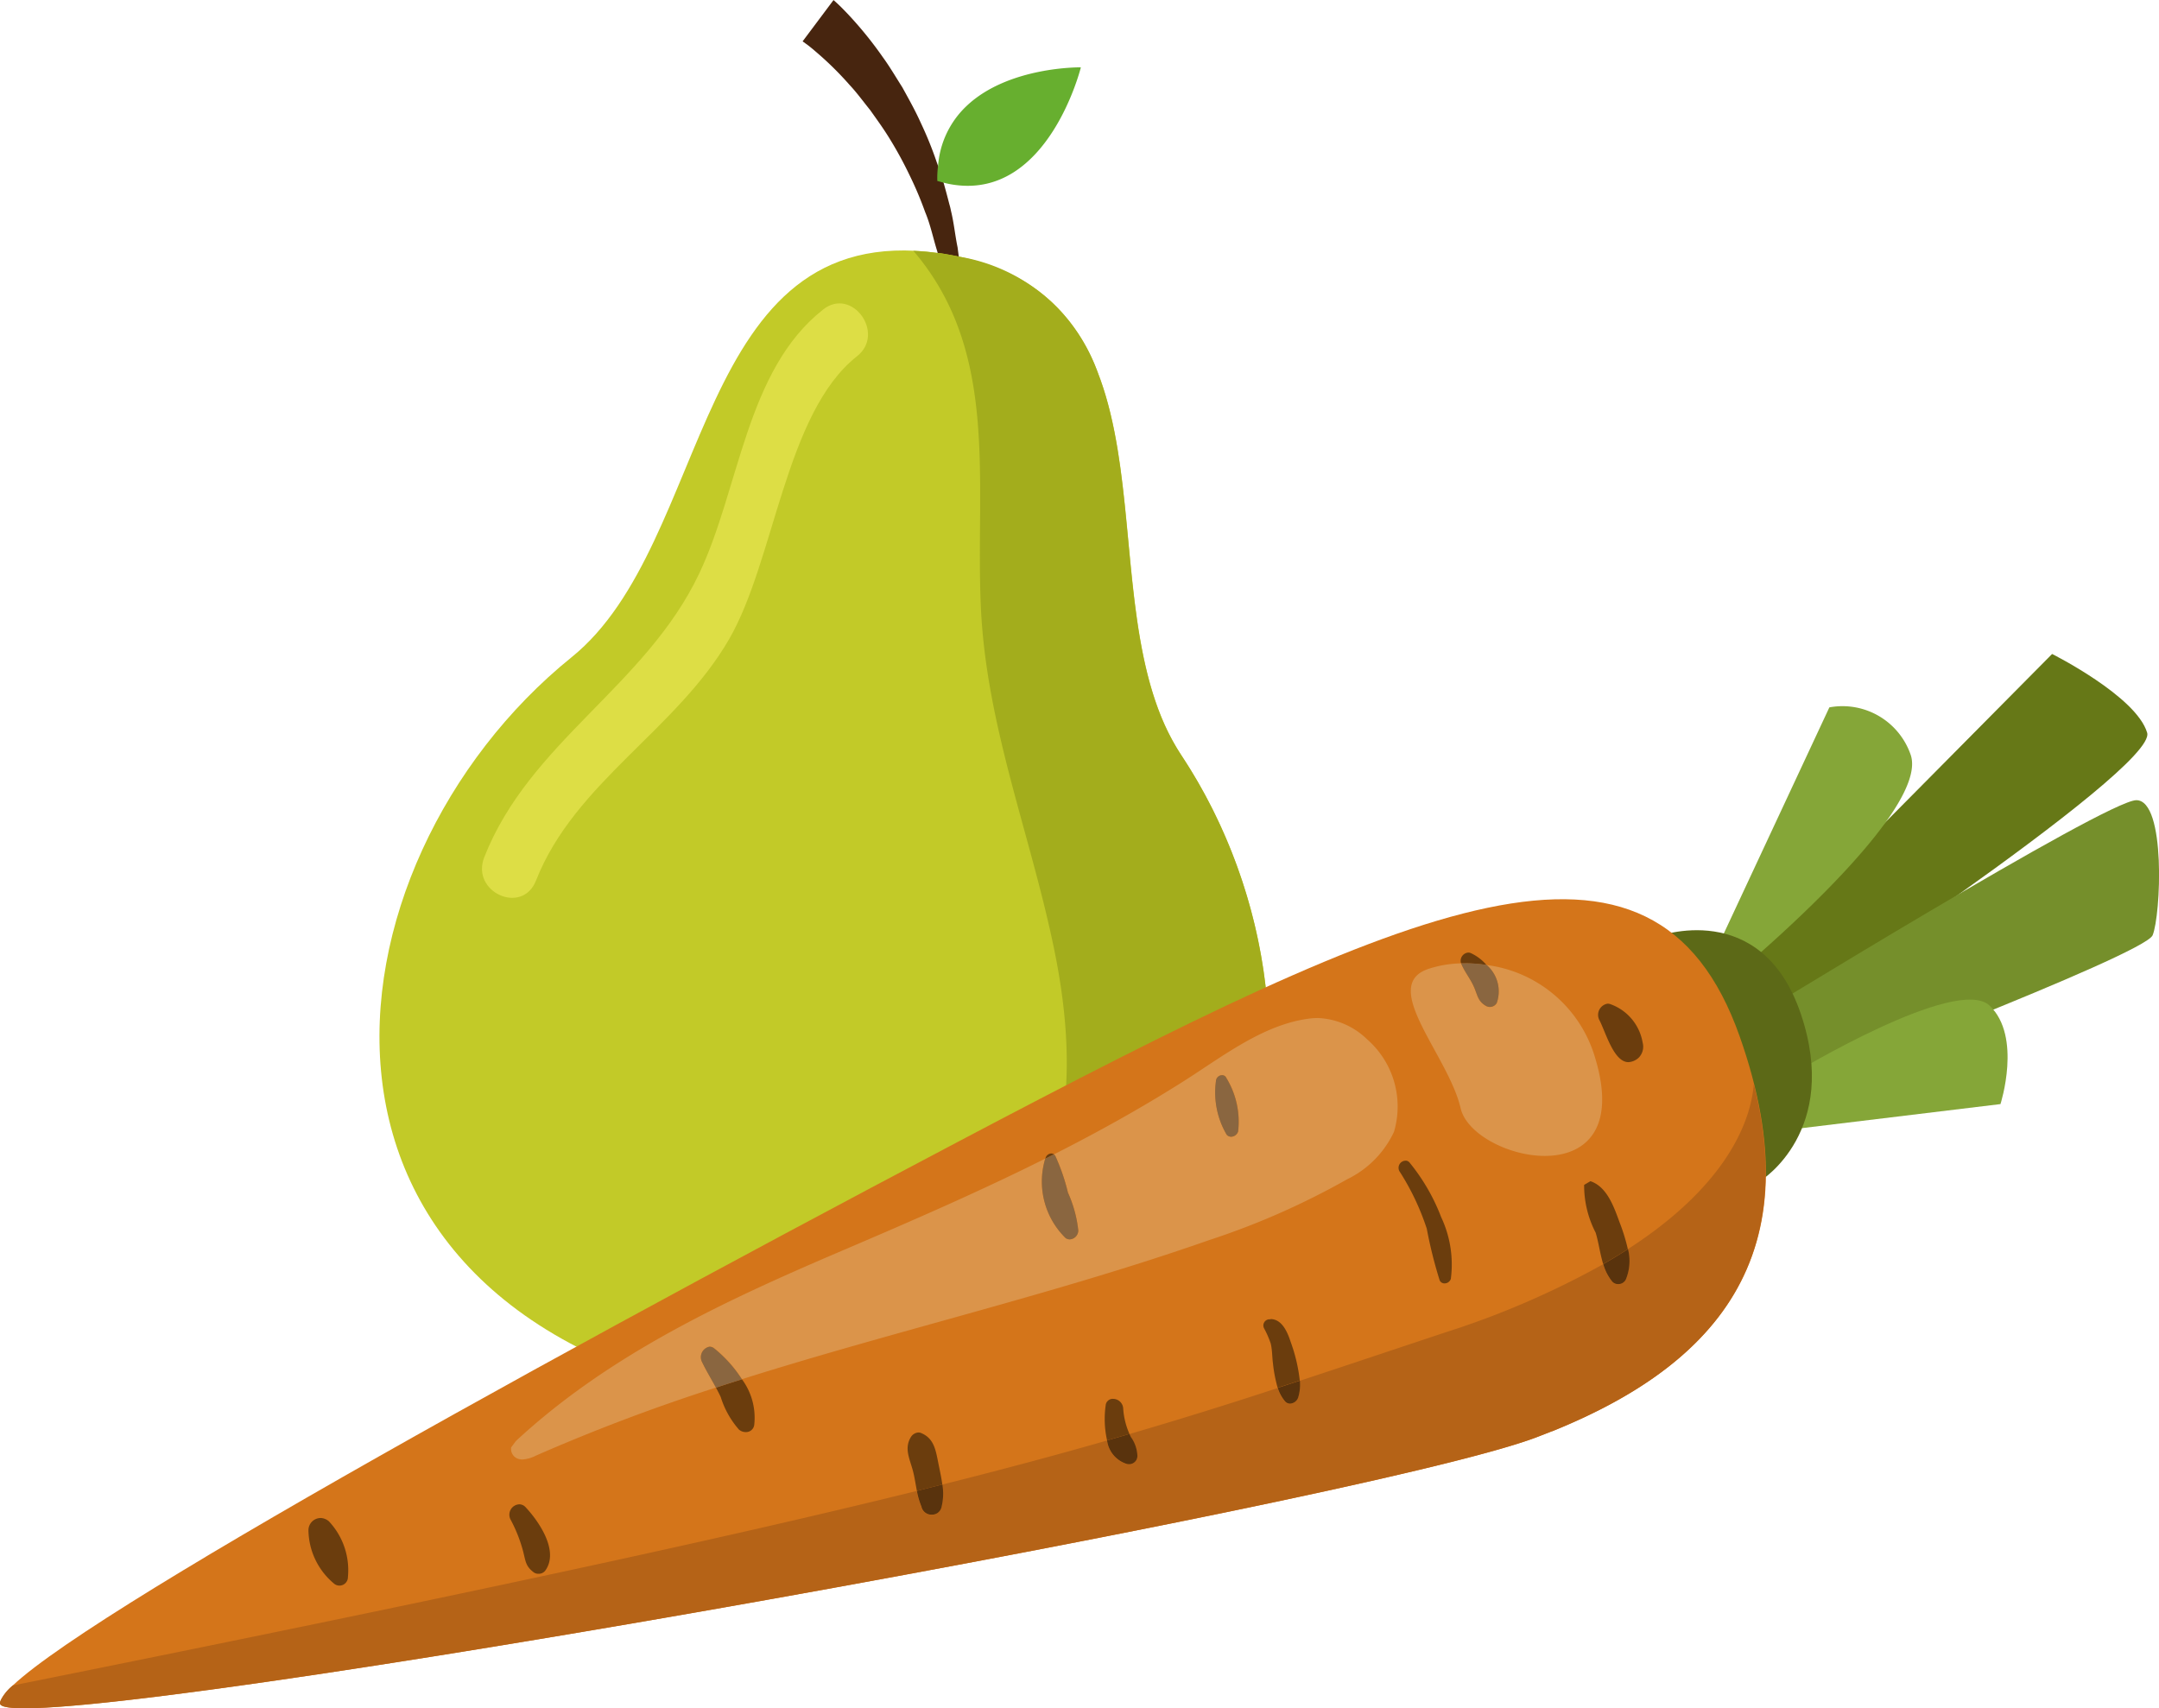 <svg xmlns="http://www.w3.org/2000/svg" width="95.173" height="75.315" viewBox="0 0 95.173 75.315"><g transform="translate(-5035.993 7692.615)"><path d="M596.164,286.4c-.08.376-.151.706-.212.969-.112.542-.18.843-.18.843s.032-.3.084-.859c.033-.266.069-.6.1-.979A10.987,10.987,0,0,0,596,285.1a13.037,13.037,0,0,0-.031-1.5c-.055-.531-.083-1.1-.171-1.662-.056-.265-.1-.537-.156-.811a8.759,8.759,0,0,0-.178-.861l-.014-.064c-.183-.575-.3-1.176-.536-1.737a15.792,15.792,0,0,0-.7-1.653,17.011,17.011,0,0,0-.825-1.518c-.289-.481-.607-.914-.9-1.328-.318-.394-.6-.782-.9-1.1a14.336,14.336,0,0,0-1.492-1.47c-.185-.161-.333-.279-.421-.34l-.164-.119,1.362-1.82s.068.057.18.162c.132.122.294.287.495.5a16.891,16.891,0,0,1,1.5,1.858c.293.4.562.861.86,1.329.271.495.563,1.008.811,1.562a16.16,16.16,0,0,1,.707,1.746l.058.159c.091.239.167.486.242.74.088.309.174.634.255.949a2.708,2.708,0,0,1,.069.284c.132.535.183,1.088.292,1.613l.052.4c.047.49.065.974.107,1.441.029.6-.012,1.181-.01,1.725s-.107,1.065-.14,1.534a10.683,10.683,0,0,1-.184,1.279" transform="translate(4481.862 -7961.729)" fill="#47250f"/><path d="M585.235,332.443c-22.806-3.668-20.066-23.992-8.812-33.078,6.265-5.054,5.27-19.315,16.134-17.824.1.008.2.023.3.04.219.035.424.078.628.117,10.361,2.2,5.38,15.278,9.821,21.994,8.071,12.194,4.138,32.325-18.073,28.751" transform="translate(4484.767 -7963.005)" fill="#c2ca28"/><path d="M588.213,284.308c-3.4,2.678-3.672,7.873-5.465,11.647-2.355,4.954-7.474,7.414-9.472,12.5-.6,1.536,1.677,2.568,2.282,1.027,1.7-4.327,6.211-6.645,8.521-10.657,2.009-3.487,2.469-9.967,5.629-12.458,1.272-1-.216-3.069-1.494-2.062" transform="translate(4484.063 -7963.275)" fill="#ddde45"/><path d="M595.064,281.529l.176.023ZM606.1,303.863c6.08,9.358,5.15,23.257-5.571,27.636,10.724-4.376,11.653-18.277,5.571-27.636m-18.224,28.583.047.006Zm.047.006.085.014Zm12.6-.95h0Z" transform="translate(4482.083 -7963.016)" fill="#d3d966"/><path d="M593.423,281.447c3.831,4.468,2.726,10.2,2.979,15.72.24,5.241,2.181,9.981,3.226,15.055s.909,10.319-2.873,14.187a14.418,14.418,0,0,1-4.932,3.276,26.052,26.052,0,0,1-9.492,1.6,32.45,32.45,0,0,0,4.8,1.147l.045.008.085.014c5.121.809,9.266.359,12.514-.965l0,0h0c10.723-4.38,11.652-18.279,5.571-27.635l-.106-.162a10.034,10.034,0,0,1-1-1.974c-1.686-4.446-1-10.476-2.655-14.815a7.824,7.824,0,0,0-6.169-5.2c-.206-.04-.41-.082-.63-.117-.1-.017-.2-.032-.3-.039l-.176-.023c-.309-.039-.6-.06-.9-.073" transform="translate(4482.83 -7963.007)" fill="#a3ad1c"/><path d="M602.7,272.433s-1.425,5.749-5.552,5.177a3.773,3.773,0,0,1-.5-.1l-.274-.074a3.913,3.913,0,0,1,.033-.665,4.035,4.035,0,0,1,1.26-2.644c1.848-1.751,5.031-1.7,5.031-1.7" transform="translate(4480.938 -7962.073)" fill="#67af2f"/><path d="M582.786,312.826l-.018-.047Zm-.026-.066-.01-.023Zm-.022-.055,0,0Z" transform="translate(4482.775 -7966.243)" fill="#f9b669"/><path d="M638.036,317.9s17.6-11.536,17.122-13.149-4.19-3.473-4.19-3.473L636.839,315.54Z" transform="translate(4475.486 -7965.061)" fill="#667817"/><path d="M639.447,321.247s15.685-5.954,16.045-6.823.6-5.955-.718-5.955-17.242,9.8-17.242,9.8Z" transform="translate(4475.393 -7965.806)" fill="#758f2b"/><path d="M639.883,324l9.219-1.117s.959-2.977-.479-4.341S640,321.518,640,321.518Z" transform="translate(4475.076 -7966.822)" fill="#85a638"/><path d="M636.69,315.807s8.741-7.195,7.9-9.8A3.18,3.18,0,0,0,641,303.9l-5.269,11.288Z" transform="translate(4475.635 -7965.329)" fill="#85a638"/><path d="M639.38,318.56c-1.74-5.158-6.346-3.411-6.346-3.411l4.609,10.73s3.473-2.171,1.737-7.319" transform="translate(4475.999 -7966.469)" fill="#5c6917"/><path d="M625.312,319.394c-3.785-10.731-14.369-5.954-34.484,4.652s-42.207,22.886-42.207,24.746,59.808-8.744,67.71-11.722,12.392-8,8.981-17.676" transform="translate(4487.372 -7966.311)" fill="#d4751a"/><path d="M623.381,315.963a.366.366,0,0,0-.333.462l.006.015.176,0a6.265,6.265,0,0,1,.947.073,2.064,2.064,0,0,0-.7-.529.252.252,0,0,0-.1-.018" transform="translate(4477.346 -7966.583)" fill="#6b3d0d"/><path d="M629.6,327.208l-.276.162a4.519,4.519,0,0,0,.508,2.107c.132.436.193.933.332,1.385q.575-.329,1.086-.66a8.121,8.121,0,0,0-.36-1.171c-.252-.689-.555-1.579-1.29-1.824" transform="translate(4476.501 -7967.747)" fill="#6b3d0d"/><path d="M630.455,318.477a.5.5,0,0,0-.366.713c.28.522.632,1.865,1.286,1.865a.721.721,0,0,0,.457-.2.693.693,0,0,0,.17-.663,2.188,2.188,0,0,0-1.4-1.686.381.381,0,0,0-.142-.029" transform="translate(4476.402 -7966.843)" fill="#6b3d0d"/><path d="M620.181,326.2a.315.315,0,0,0-.273.462,10.956,10.956,0,0,1,1.208,2.54,19.941,19.941,0,0,0,.567,2.272.228.228,0,0,0,.215.136.289.289,0,0,0,.278-.2,4.9,4.9,0,0,0-.428-2.724,8.682,8.682,0,0,0-1.38-2.388.229.229,0,0,0-.186-.1" transform="translate(4477.773 -7967.644)" fill="#6b3d0d"/><path d="M613.3,334l-.059,0a.272.272,0,0,0-.223.4,4.26,4.26,0,0,1,.292.667c.07.287.061.6.1.887a6.242,6.242,0,0,0,.206,1.066l.975-.319a7.269,7.269,0,0,0-.4-1.7c-.145-.444-.385-1.011-.893-1.011" transform="translate(4478.699 -7968.451)" fill="#6b3d0d"/><path d="M602.14,325.844a.276.276,0,0,0-.247.178c-.007.018-.014.036-.02.055l.385-.194a.2.2,0,0,0-.118-.039" transform="translate(4480.197 -7967.606)" fill="#6b3d0d"/><path d="M605.268,337.912a.313.313,0,0,0-.324.293,4.266,4.266,0,0,0,.063,1.54c.333-.1.662-.191.986-.285a3.317,3.317,0,0,1-.278-1.147.448.448,0,0,0-.448-.4" transform="translate(4479.789 -7968.856)" fill="#6b3d0d"/><path d="M595.342,339.566a.424.424,0,0,0-.341.207c-.3.5-.046.957.093,1.482.075.285.117.588.175.885.381-.094.755-.187,1.121-.28-.042-.319-.115-.637-.172-.926-.12-.6-.192-1.112-.773-1.348a.275.275,0,0,0-.1-.02" transform="translate(4481.142 -7969.027)" fill="#6b3d0d"/><path d="M586.241,336.95q-.574.181-1.145.367c.074.136.146.275.212.417a3.976,3.976,0,0,0,.8,1.431.461.461,0,0,0,.3.113.365.365,0,0,0,.374-.3,2.849,2.849,0,0,0-.541-2.031" transform="translate(4482.457 -7968.756)" fill="#6b3d0d"/><path d="M575.007,343.1a.458.458,0,0,0-.384.668,6.438,6.438,0,0,1,.56,1.423c.107.432.113.65.471.914a.342.342,0,0,0,.2.057.364.364,0,0,0,.289-.124c.639-.852-.247-2.158-.851-2.806a.387.387,0,0,0-.286-.133" transform="translate(4483.875 -7969.394)" fill="#6b3d0d"/><path d="M564.86,343.773a.54.54,0,0,0-.525.532,3.117,3.117,0,0,0,1.108,2.343.373.373,0,0,0,.632-.272,3.148,3.148,0,0,0-.839-2.458.584.584,0,0,0-.376-.146" transform="translate(4485.255 -7969.463)" fill="#6b3d0d"/><path d="M617.053,339.5l-.007,0,.007,0m-.018.007-.016.006.016-.006m-.018.007q-.337.136-.685.267.348-.132.685-.267m-68.389,11.928h0m0,.013v0m0,.005v0m0,0v0m0,.007v0m0,.005v0m0,0v0m0,.006v0m0,.005v0m0,.005v0" transform="translate(4487.372 -7969.021)" fill="#d9d9d9"/><path d="M625.933,322.421c-.109,1.392-.943,4.314-5.55,7.286a2.118,2.118,0,0,1-.1,1.347.368.368,0,0,1-.335.2.339.339,0,0,1-.264-.115,2.15,2.15,0,0,1-.391-.768,37.787,37.787,0,0,1-6.917,2.993c-2.357.782-4.442,1.484-6.458,2.147a1.943,1.943,0,0,1-.077.747.4.4,0,0,1-.357.268.289.289,0,0,1-.226-.109,1.746,1.746,0,0,1-.316-.586c-2.136.7-4.233,1.356-6.536,2.029.02.045.041.09.063.134a1.511,1.511,0,0,1,.287.833.364.364,0,0,1-.37.367.445.445,0,0,1-.084-.008,1.251,1.251,0,0,1-.883-1.041c-2.158.619-4.515,1.253-7.264,1.943a2.46,2.46,0,0,1-.043,1.013.423.423,0,0,1-.42.316.448.448,0,0,1-.461-.358,3.4,3.4,0,0,1-.2-.691c-8.273,2.044-20.029,4.594-39.847,8.576a1.837,1.837,0,0,0-.563.733h0l0,.012v.032h0v0h0v.011c0,.148.381.217,1.084.217,8.121,0,59.354-9.2,66.626-11.939.232-.088.459-.177.685-.267h0l.016-.006.011,0,.007,0c6.875-2.778,10.9-7.265,8.879-15.31" transform="translate(4487.372 -7967.251)" fill="#b56317"/><path d="M631.389,330.549q-.511.329-1.086.66a2.147,2.147,0,0,0,.391.767.339.339,0,0,0,.263.115.368.368,0,0,0,.336-.195,2.118,2.118,0,0,0,.1-1.347" transform="translate(4476.366 -7968.093)" fill="#59330d"/><path d="M614.693,337.018c-.327.108-.651.213-.975.319a1.767,1.767,0,0,0,.316.587.291.291,0,0,0,.226.108.4.4,0,0,0,.357-.266,1.955,1.955,0,0,0,.077-.749" transform="translate(4478.601 -7968.764)" fill="#59330d"/><path d="M606.009,339.639q-.487.143-.986.285a1.251,1.251,0,0,0,.883,1.041.452.452,0,0,0,.084.008.364.364,0,0,0,.37-.367,1.511,1.511,0,0,0-.287-.833c-.023-.045-.043-.089-.063-.134" transform="translate(4479.772 -7969.035)" fill="#59330d"/><path d="M596.454,342.125c-.366.092-.742.186-1.121.28a3.415,3.415,0,0,0,.2.691.449.449,0,0,0,.461.358.423.423,0,0,0,.42-.316,2.459,2.459,0,0,0,.043-1.013" transform="translate(4481.078 -7969.292)" fill="#59330d"/><path d="M622.713,316.495a4.922,4.922,0,0,0-1.456.249c-2.155.744.9,3.814,1.436,6.14.26,1.124,2.095,2.1,3.708,2.1,1.724,0,3.194-1.11,2.219-4.33a5.744,5.744,0,0,0-4.785-4.087,1.537,1.537,0,0,1,.45,1.676.347.347,0,0,1-.476.13c-.338-.193-.365-.441-.51-.793-.16-.39-.429-.7-.586-1.083" transform="translate(4477.688 -7966.638)" fill="#db944a"/><path d="M623.234,316.492l-.176,0c.157.387.426.693.587,1.083.144.352.172.6.51.793a.347.347,0,0,0,.476-.13,1.537,1.537,0,0,0-.45-1.676,6.265,6.265,0,0,0-.947-.073" transform="translate(4477.342 -7966.637)" fill="#8a6640"/><path d="M610.188,319.186a2.566,2.566,0,0,0-.331.021c-2.049.256-3.856,1.69-5.566,2.772-1.863,1.179-3.766,2.235-5.7,3.214a.244.244,0,0,1,.066.081,8.809,8.809,0,0,1,.549,1.605,5.415,5.415,0,0,1,.456,1.672.4.4,0,0,1-.376.388.32.32,0,0,1-.181-.057,3.484,3.484,0,0,1-.9-3.5c-2.922,1.462-5.915,2.76-8.946,4.055-5.095,2.176-10.239,4.547-14.388,8.394l-.21.283a.458.458,0,0,0,.395.523.608.608,0,0,0,.106.009,1.516,1.516,0,0,0,.593-.171,83.033,83.033,0,0,1,7.935-3c-.209-.385-.436-.757-.626-1.154a.47.47,0,0,1,.346-.651.333.333,0,0,1,.207.078,5.682,5.682,0,0,1,1.217,1.359c6.819-2.153,13.828-3.762,20.589-6.13a33.512,33.512,0,0,0,6.09-2.684,4.386,4.386,0,0,0,2.065-2.093,3.933,3.933,0,0,0-1.186-4.078,3.289,3.289,0,0,0-2.2-.939m-3.789,5.233a.265.265,0,0,1-.2-.093,3.679,3.679,0,0,1-.469-2.365.274.274,0,0,1,.27-.256.2.2,0,0,1,.189.127,3.7,3.7,0,0,1,.517,2.355.335.335,0,0,1-.306.232" transform="translate(4483.865 -7966.917)" fill="#db944a"/><path d="M610.838,321.995a.274.274,0,0,0-.27.256,3.679,3.679,0,0,0,.47,2.365.26.26,0,0,0,.2.093.334.334,0,0,0,.306-.231,3.7,3.7,0,0,0-.516-2.356.2.2,0,0,0-.19-.127" transform="translate(4479.026 -7967.208)" fill="#8a6640"/><path d="M602.235,325.887l-.385.194a3.486,3.486,0,0,0,.9,3.5.321.321,0,0,0,.181.056.4.4,0,0,0,.376-.388,5.431,5.431,0,0,0-.456-1.672,8.8,8.8,0,0,0-.549-1.6.234.234,0,0,0-.066-.081" transform="translate(4480.219 -7967.61)" fill="#8a6640"/><path d="M584.713,335.347a.47.47,0,0,0-.346.651c.19.4.417.769.626,1.154q.571-.187,1.144-.367a5.675,5.675,0,0,0-1.217-1.358.329.329,0,0,0-.207-.079" transform="translate(4482.561 -7968.59)" fill="#8a6640"/></g></svg>